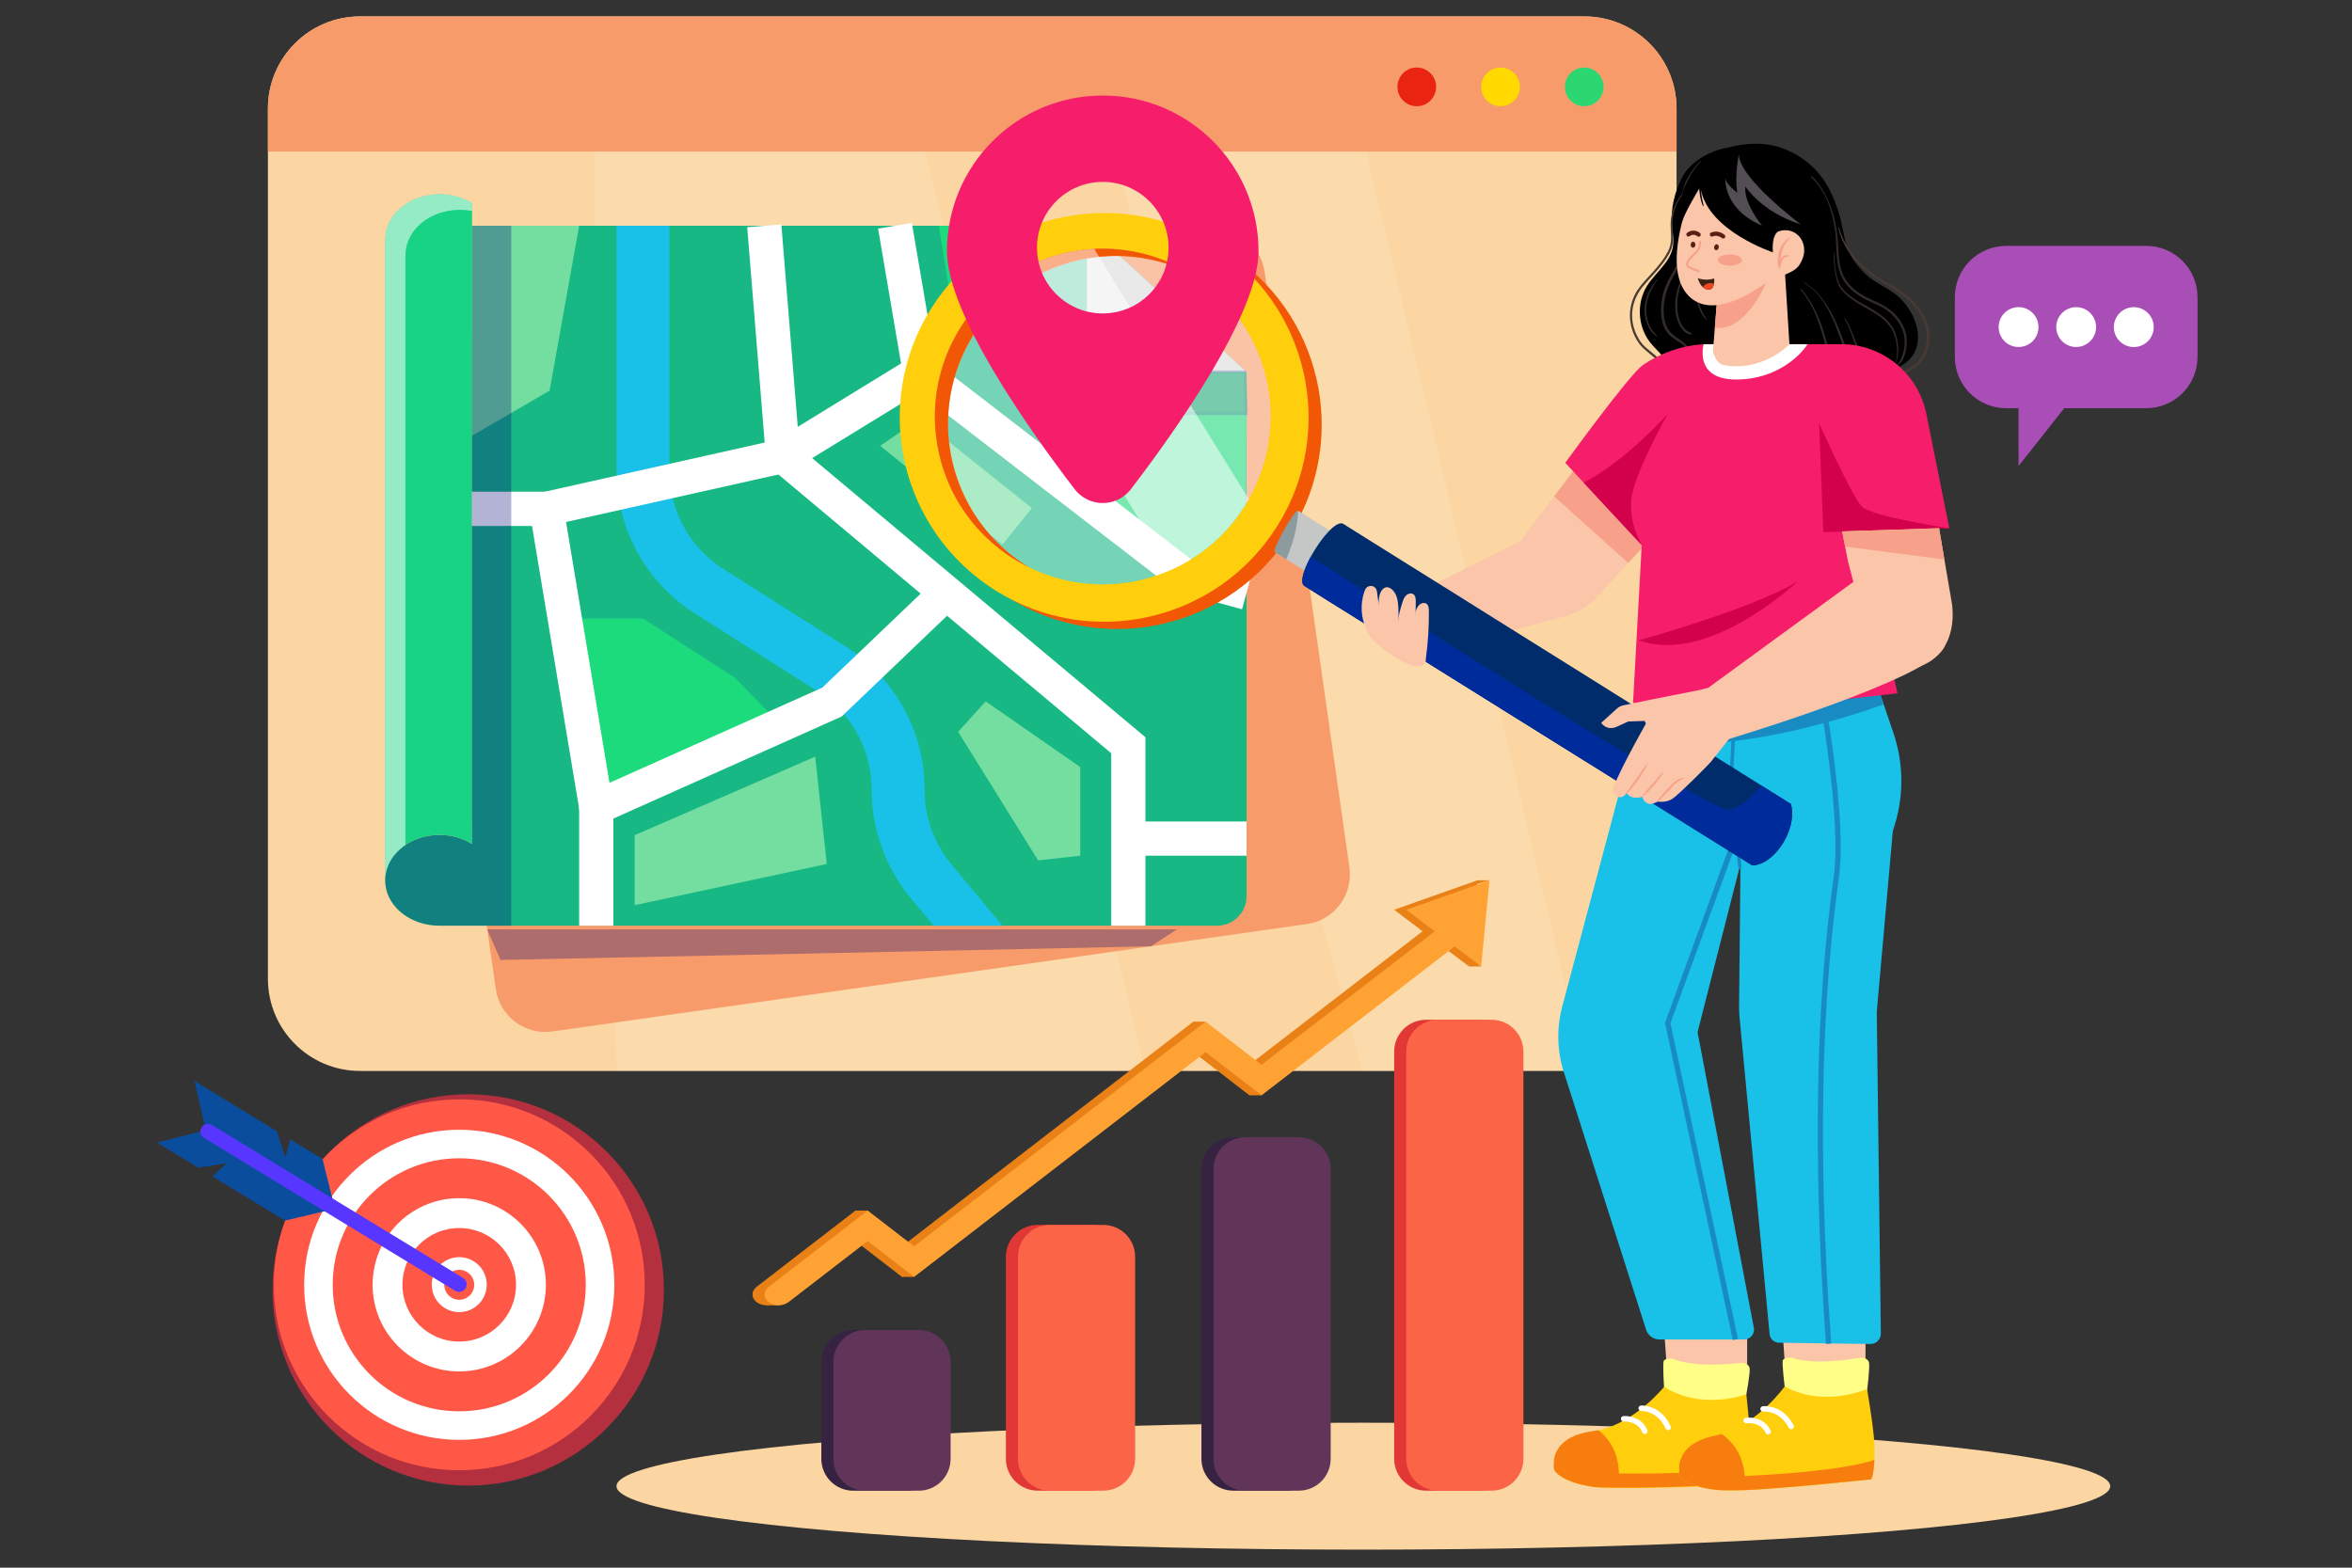 <?xml version="1.0" encoding="utf-8"?>
<!-- Generator: Adobe Illustrator 19.0.0, SVG Export Plug-In . SVG Version: 6.00 Build 0)  -->
<svg version="1.1" id="Capa_1" xmlns="http://www.w3.org/2000/svg" xmlns:xlink="http://www.w3.org/1999/xlink" x="0px" y="0px"
	 viewBox="1828 -1220 4680 3120" style="enable-background:new 1828 -1220 4680 3120;" xml:space="preserve">
<rect x="1828" y="-1220" width="4680" height="3120" fill="#333333" stroke="none"/>
<style type="text/css">
	.st0{fill:#FFFFFF;fill-opacity:0;}
	.st1{fill:#FBD6A2;}
	.st2{fill:#F79B6A;}
	.st3{fill:#E92411;}
	.st4{fill:#FFD900;}
	.st5{fill:#2CD670;}
	.st6{opacity:0.1;}
	.st7{fill:#FFFFFF;}
	.st8{fill:#17B883;}
	.st9{fill:#1CDB7C;}
	.st10{fill:#19C0E7;}
	.st11{fill:#17D383;}
	.st12{opacity:0.55;}
	.st13{fill:#DBDBDB;}
	.st14{opacity:0.3;}
	.st15{fill:#282E6B;}
	.st16{fill:#000072;}
	.st17{fill:#73DE9F;}
	.st18{fill:#322B29;}
	.st19{fill:#473933;}
	.st20{fill:#FBC5A9;}
	.st21{fill:#F7A18A;}
	.st22{fill:#198BC3;}
	.st23{fill:#F61D6A;}
	.st24{fill:#D3004C;}
	.st25{fill:#FFFF87;}
	.st26{fill:#FFCF0D;}
	.st27{fill:#F87D0F;}
	.st28{fill:#F25705;}
	.st29{fill:#C5C7C6;}
	.st30{fill:#8C9B9E;}
	.st31{fill:#002C6B;}
	.st32{opacity:0.4;}
	.st33{fill:#002C9B;}
	.st34{opacity:0.53;}
	.st35{fill:#5B1E13;}
	.st36{fill:#524E53;}
	.st37{fill:#3E2312;}
	.st38{fill:#EF4623;}
	.st39{fill:#E98116;}
	.st40{fill:#FFA234;}
	.st41{fill:#352341;}
	.st42{fill:#E13836;}
	.st43{fill:#61355A;}
	.st44{fill:#FB6447;}
	.st45{fill:#B4303F;}
	.st46{fill:#FF5847;}
	.st47{fill:#0A4D9D;}
	.st48{fill:#5737FF;}
	.st49{fill:#A94EB7;}
</style>
<title>10</title>
<g id="_10">
	<rect id="_10-2" x="1099" y="-1709.2" class="st0" width="6142.9" height="4095.2"/>
	<ellipse class="st1" cx="4540.8" cy="1737.8" rx="1486.1" ry="126.3"/>
	<path class="st1" d="M5164-1004V728c0,100.2-80.5,181.9-180.7,183.4H2544.5c-101.3,0-183.4-82.1-183.4-183.4v-1732
		c0-101.2,82.1-183.3,183.3-183.3c0,0,0,0,0,0h2436.1C5081.9-1187.3,5164-1105.2,5164-1004z"/>
	<path class="st2" d="M5164-1004v85.7H2361.1v-85.7c0-101.2,82.1-183.3,183.4-183.3c0,0,0,0,0,0h2436.1
		C5081.9-1187.3,5164-1105.2,5164-1004z"/>
	<circle class="st3" cx="4647.1" cy="-1047.1" r="38.5"/>
	<circle class="st4" cx="4813.7" cy="-1047.1" r="38.5"/>
	<circle class="st5" cx="4980.3" cy="-1047.1" r="38.5"/>
	<g class="st6">
		<path class="st7" d="M4107,911.4H3055.7c-22.1-573.8-42.5-1277.1-44.5-1829.7H3670C3803.2-361.4,3965.7,319.6,4107,911.4z"/>
		<path class="st7" d="M4983.3,911.4h-445l-494-1829.7h502.1C4681.7-352.4,4844.2,328.1,4983.3,911.4z"/>
	</g>
	<path class="st2" d="M4428.5,619L2927.1,832.8c-54.5,7.8-104.9-30.1-112.6-84.6c0,0,0,0,0,0l-168.7-1185
		c-7.8-54.5,30.1-104.9,84.6-112.7l1501.4-213.7c54.5-7.8,104.9,30.1,112.6,84.6c0,0,0,0,0,0l168.7,1185
		C4520.8,560.9,4482.9,611.3,4428.5,619z"/>
	<path class="st8" d="M4308.4-479.7V563.5c0,32.5-26.3,58.8-58.8,58.8c0,0,0,0-0.1,0H2702.5c-3.3,0-6.7-0.1-10-0.4
		c-55-4.1-98.1-42.8-98.1-89.8s43.1-85.8,98.1-89.9c3.3-0.3,6.6-0.4,10-0.4c22.8-0.2,45.2,6,64.7,18V-770.7h1223.4L4308.4-479.7z"/>
	<polygon class="st9" points="2944.8,10.9 3107.3,10.9 3290,128.6 3382.8,223 3006.7,380.8 	"/>
	<polygon class="st9" points="3899.8,-315.7 4040.6,-479.7 4308.4,-479.7 4304,-24.2 	"/>
	<path class="st10" d="M3822.8,622.3h-137l-45.1-54.2c-50.5-60.7-78.2-137.2-78.3-216.2c0.2-79.7-40.6-153.8-108-196.3l-242.8-154
		c-97.9-61.7-157.2-169.5-156.9-285.2v-487.1H3160v487.1c-0.2,79.7,40.6,153.9,108,196.3l242.8,154
		c97.9,61.7,157.2,169.5,156.9,285.2c0,54.4,19.1,107,53.8,148.8L3822.8,622.3z"/>
	<path class="st11" d="M2767.3-815.4V459.6c-19.5-11.9-41.9-18.1-64.7-18c-3.3,0-6.7,0.1-10,0.4c-55,4.1-98.1,42.8-98.1,89.9V-743.1
		c0-49.9,48.4-90.3,108.1-90.3C2725.4-833.6,2747.8-827.4,2767.3-815.4z"/>
	<g class="st12">
		<path class="st7" d="M2767.3-815.4v15.4c-8.1-1.6-16.3-2.4-24.5-2.4c-59.7,0-108.1,40.4-108.1,90.3V461.7
			c-24.5,16.6-40.2,41.9-40.2,70.3V-743.1c0-49.9,48.4-90.3,108.1-90.3C2725.4-833.6,2747.8-827.4,2767.3-815.4z"/>
	</g>
	<path class="st13" d="M4308.4-479.7h-243.5c-41,0-74.3-33.2-74.3-74.2c0,0,0,0,0,0v-216.7L4308.4-479.7z"/>
	<g class="st14">
		<path class="st15" d="M4307.6-397.2h-201.5c-41,0-74.3-33.3-74.3-74.3v-16c10.3,5.1,21.6,7.7,33.1,7.7h240.2L4307.6-397.2z"/>
		<path class="st16" d="M4310.8-394h-204.7c-42.8,0-77.4-34.7-77.4-77.4l0,0v-21l4.5,2.2c9.8,4.9,20.7,7.4,31.7,7.4H4308L4310.8-394
			z M4034.9-482.6v11.2c0.1,39.3,31.9,71.1,71.2,71.2h198.3l-2.3-76.3h-237.2C4054.6-476.6,4044.4-478.6,4034.9-482.6z"/>
	</g>
	<polygon class="st7" points="4107.2,622.3 4039.1,622.3 4039.1,279.1 3353.1,-295.6 3314.8,-767.9 3382.7,-773.4 3418.7,-329.5 
		4107.2,247.3 	"/>
	<polygon class="st7" points="3048.5,622.3 2980.4,622.3 2980.4,365 3464.1,148.6 3687.4,-64.8 3734.5,-15.6 3502.7,206 
		3048.5,409.1 	"/>
	<polygon class="st9" points="3695.8,-770.7 3730.3,-560.2 3881.2,-571 3865.7,-770.7 	"/>
	<polygon class="st7" points="2980.9,392.6 2886.6,-173.2 2767.2,-173.2 2767.2,-241.4 2944.3,-241.4 3048,381.4 	"/>
	<polygon class="st17" points="2980.4,-770.7 2921.6,-442.6 2767.2,-352.8 2767.2,-770.7 	"/>
	<polygon class="st7" points="2922.8,-174.1 2908,-240.5 3373,-344.5 3620.9,-496.7 3575.2,-765 3642.4,-776.4 3695.8,-462.7 
		3398.9,-280.6 	"/>
	<polygon class="st7" points="4299.4,-7.4 4169.1,-43.1 3637.5,-452.7 3679.1,-506.7 4200,-105.3 4317.4,-73.1 	"/>
	<rect x="4073.1" y="414.9" class="st7" width="235.3" height="68.1"/>
	<polygon class="st17" points="3789.4,175.9 3977.5,306.6 3977.5,483 3893.6,492.3 3734.5,236.4 	"/>
	<polygon class="st17" points="3579.4,-332.7 3658.3,-386.8 3881.2,-208.8 3822.8,-136.1 	"/>
	<polygon class="st17" points="3090.8,442.2 3090.8,581.5 3473.1,499.5 3450.1,285.9 	"/>
	<g class="st14">
		<path class="st16" d="M2845.3-770.7v1393h-142.8c-3.3,0-6.7-0.1-10-0.4c-55-4.1-98.1-42.8-98.1-89.8s43.1-85.8,98.1-89.9
			c3.3-0.3,6.6-0.4,10-0.4c22.8-0.2,45.2,6,64.7,18V-770.7H2845.3z"/>
	</g>
	<g class="st14">
		<path class="st16" d="M2823.9,690.5c15.1,0,1294.2-27.2,1294.2-27.2l51.7-33.6H2797.5L2823.9,690.5z"/>
	</g>
	<path d="M5278.3-926.1c-27.6-3.2-84.2,21.3-103.2,58.9c-14.9,29.4-23.1,62.2-20.2,95c1.3,15.2,4.4,30.7,1.3,45.7
		c-6.3,30.4-35.3,49.9-51.5,76.4c-20.9,34.1-17.8,81.4,7.5,112.5c13.9,17.2,34.8,31.9,36.4,53.9c1.8,24.7-22.1,49-11.9,71.6
		c7.9,17.5,31.4,21,50.3,17.8c55.4-9.2,102.1-57.2,109.7-112.9c2.7-19.8,0.9-40-2.5-59.7c-14.3-81.7-56.7-159.1-53.7-242.1
		c0.8-23.1,5.7-47,19.9-65.3L5278.3-926.1z"/>
	<path class="st18" d="M5212.4-899.9c-5.1,4.3-9.6,9.2-13.6,14.5c-2,2.6-3.9,5.3-5.7,7.9c-1.8,2.7-3.4,5.9-5.3,8.7
		c-3.5,5.6-6.3,11.5-8.4,17.8c-2.2,6.3-4,12.9-5.2,19.5c-2.4,13.1-2.6,26.5-0.7,39.7c2.3,15.9,8.2,31.2,8.3,47.4
		c0.1,27.7-17.4,51.2-30.2,74.4c-7.1,12.9-13,26.4-15.9,40.9c-3.2,15.1-3.5,30.7-0.8,45.9c1.2,7,3.6,13.7,7.1,19.9
		c3.7,6.1,8.6,11.4,14.5,15.6c10.9,8.1,24.6,14.4,31.4,26.9c1.6,2.9,2.6,6.1,3.1,9.4c0.1,0.7,1.1,0.5,1.2-0.2
		c1.1-13.7-10.1-24.3-20.3-31.5c-5.8-4.1-11.9-7.9-17.1-12.7c-5.1-4.7-9.1-10.6-11.5-17.1c-5.3-13.7-5.7-29.3-4.1-43.8
		c1.8-14.9,6.2-29.4,13-42.8c11.9-23.8,29.6-46.1,33.6-73c2.3-15.4-1.3-30.2-4.9-45c-3.3-13.8-5.3-27.5-4.2-41.7
		c1.1-13.3,4.2-26.3,9.3-38.6c2.4-6.3,5.3-12.3,8.7-18c3.5-5.7,7.6-11.2,12-16.2c2.1-2.4,4.3-4.8,6.6-7.1c0.2-0.2,0.2-0.5-0.1-0.7
		C5212.9-900,5212.6-900,5212.4-899.9L5212.4-899.9z"/>
	<path class="st18" d="M5125.8-664.3c-5.9,6.3-11,13.4-15.1,21c-4.1,7.7-7.1,15.9-8.8,24.4c-3.4,16.1-1.5,33,5.4,47.9
		c1.9,4,4.3,7.9,7,11.3c2.7,3.5,6,6.6,9.6,9.2c0.8,0.5,1.5-0.6,1-1.3c-2.6-2.8-5.1-5.7-7.4-8.8c-2.3-3.1-4.3-6.4-6.1-9.8
		c-3.5-6.8-5.8-14.1-7-21.7c-2.5-16.2,0.9-32.5,7.6-47.3c2-4.3,4.2-8.4,6.6-12.4c2.4-4.1,5.1-8,8-11.8
		C5127.1-664.1,5126.2-664.8,5125.8-664.3L5125.8-664.3z"/>
	<path class="st18" d="M5190.2-705.1c-2.3,5.5-4.8,10.9-7.4,16.3c-2.5,5.4-4.9,10.9-7.1,16.5c-4.5,10.9-8.2,22.1-11.1,33.5
		c-2.6,10.8-3.7,21.9-3.2,33c0.4,11,3.2,21.9,8,31.8c2.2,4.5,5,8.6,8.4,12.1c1.7,1.8,3.6,3.3,5.7,4.7c2,1.4,4.4,2.4,6.8,2.8
		c0.6,0,1.3,0,1.9-0.2c0.5,0,1.1,0,1.6-0.1c0.5,0,0.9-0.4,0.9-0.9c0-0.4-0.3-0.8-0.7-0.9l-1.6-0.7l0.6,0.3c-0.9-0.7-1.8-1.3-2.9-1.8
		c-1-0.5-2-1-3-1.5c-1.9-1.1-3.7-2.4-5.3-3.9c-3.3-3.1-6-6.8-8.1-10.9c-4.7-9.1-7.5-19.2-8.2-29.4c-0.7-10.6,0-21.2,2.2-31.5
		c2.4-11.1,5.7-22,9.8-32.6c2-5.4,4.1-10.7,6.2-16c2-5.4,3.8-10.9,5.8-16.3l1.5-4C5191.6-705.5,5190.5-705.7,5190.2-705.1
		L5190.2-705.1z"/>
	<path class="st18" d="M5208.2-653.6c-3.1,9.3-4.3,19.1-3.4,28.9c0.9,9.9,3.7,19.5,8.4,28.2c1.4,2.4,2.9,4.7,4.6,6.9
		c1.7,2.2,3.6,4.2,5.7,6c0.4,0.4,1.1-0.1,0.8-0.6c-1.3-2-2.5-3.9-3.8-6c-1.3-2-2.5-4-3.6-6.2c-2.3-4.2-4.2-8.5-5.8-13
		c-3.1-9-4.5-18.5-4.1-28c0.2-5.4,1-10.7,2.4-15.9c0.1-0.4-0.1-0.7-0.5-0.8S5208.3-653.9,5208.2-653.6L5208.2-653.6L5208.2-653.6z"
		/>
	<path class="st19" d="M5179.7-840.3c-10.9,12.6-19,27.2-24,43c-2.5,8.4-3.7,17.2-3.4,26c0.1,8.8,1,17.6,0.8,26.4
		c-0.1,8.8-2.2,17.4-6.1,25.2c-3.8,7.3-8.3,14.3-13.3,20.9c-10,13.3-21.7,25.3-32.8,37.7c-5.6,6-10.6,12.4-15.1,19.2
		c-4.1,6.4-7.4,13.3-9.8,20.5c-4.8,14.2-6,29.3-3.5,44.1c2.5,15.1,8.6,29.5,17.7,41.8c8.4,11.1,20.5,19,30.8,28.3
		c4.9,4.4,9.6,9,12.8,14.8c3.9,7,6.1,14.9,6.3,23c0.6,16.9-5.8,33.4-13.4,48.2c-2,3.8-4,7.5-6.1,11.3c-0.6,1.2-0.1,2.6,1.1,3.2
		c1,0.5,2.3,0.2,3-0.8c15.9-25.9,30.9-64.1,10.1-91.7c-8.4-11.1-20.5-19.1-30.8-28.2c-5-4.2-9.3-9.1-13-14.5
		c-4.3-6.7-7.9-13.9-10.5-21.4c-5-14.2-6.2-29.4-3.6-44.1c2.9-15.4,9.7-29.9,19.7-42c10.3-12.7,22-24.1,32.4-36.8
		c5.4-6.4,10.3-13,14.9-20c4.5-7,8.8-14.4,11-22.5c4.6-17,0-34.7,1-51.9c1-17.3,7.8-34.1,17.1-48.4c2.4-3.6,4.9-7.1,7.7-10.5
		C5180.9-840,5180.2-840.8,5179.7-840.3L5179.7-840.3z"/>
	<path d="M5233.1-906.3c22.3-21.6,55.6-26.8,86.6-27.6c46-1.1,90,19.4,121.5,52.5c22.6,23.8,36,54.5,45.7,85.3
		c6.4,20.3,9,42.9,15.1,63.8c6.6,22.6,20.5,40.3,36.9,56.7c17.8,17.7,42.4,26.7,62.1,42.3c34.7,27.4,61.5,87.7,28.4,126.7
		c-12.1,14.2-33,19.2-42.5,35.9c-12.2,21.4,2.1,51.5-12,71.7c-6.1,8.8-16.6,13.6-27,15.8c-35.6,7.2-69.5-16.5-92.6-44.5
		c-45.1-54.6-93.7-84.9-107.9-155.5c-18.4-66.7-4.7-203.8,14.6-270.2L5233.1-906.3z"/>
	<path class="st19" d="M5486.1-766.2c7.1,34.8,29.2,64.3,56.2,86.6c6.8,5.7,14,10.9,21.4,15.8c8.8,5.7,18,10.9,27.1,16.2
		c16.5,9.7,32.1,20.6,44.9,35.1c11.7,13.1,20.8,29,24.5,46.3c3.5,16,1.9,32.7-4.6,47.8c-3.2,7.6-7.9,14.4-13.8,20.2
		c-5.5,5.3-12.1,9.4-18.7,13.3c-12.6,7.6-27.3,15.3-33.8,29.3c-4.2,9.1-3.7,18.9-4.2,28.6c0,4.9-0.9,9.7-2.5,14.3
		c-1.5,3.7-3.8,7-6.8,9.7c-5.9,5.5-13.5,8.8-21.5,9.4c-9.4,0.7-18.4-2.2-26.5-6.7c-4-2.2-7.7-4.8-11.1-7.8c-2.1-1.8-5.2,1.1-3.1,3.1
		c13.1,13.1,32.8,21.1,51.2,15c8.3-2.7,15.5-8.1,20.4-15.3c5.4-8.4,5.7-18.4,5.9-28.1c0.2-9,1.2-17.6,6.6-25.1
		c4.4-6.1,10.7-10.6,16.9-14.6c6.7-4.2,13.6-8,20.2-12.4c7-4.6,13.2-10.4,18.3-17.1c10-13.5,14.5-30.8,14.3-47.4
		c-0.3-17.9-6.2-35.1-15.9-50c-10-15.5-23.5-28.5-38.5-39c-17.1-12.1-36.3-20.9-53.5-32.8c-29.6-20.5-54.4-48.2-67.6-82
		c-1.6-4.1-3-8.4-4.2-12.6c-0.2-0.4-0.6-0.6-1-0.4c-0.3,0.1-0.5,0.5-0.5,0.8L5486.1-766.2z"/>
	<path class="st18" d="M5410.9-643.1c14.1,16.5,24.8,35.8,32.4,56c7.8,20.5,13.7,41.6,19.1,62.8c2.7,10.7,5.3,21.4,8,32
		c2.6,10.4,5.3,20.8,8.6,30.9c6.7,20.1,17.1,40.4,36.3,51.1c9.9,5.5,21.7,8.2,32.9,5.5c4.9-1.2,9.5-3.4,13.5-6.6
		c1.9-1.6,3.6-3.3,5.1-5.3c0.7-0.9,1.3-2,1.7-3c0.5-1.1,1.1-2.2,1.6-3.3c0.9-2.1,1.5-4.4,1.9-6.7c0.1-0.2-0.1-0.5-0.3-0.6
		c-0.2-0.1-0.5,0.1-0.6,0.3l0,0c-0.8,2.3-1.9,4.4-3.2,6.4c-1.4,1.9-3,3.6-4.8,5.1c-3.4,3.2-7.3,5.7-11.6,7.4
		c-9.8,3.8-20.9,2.5-30.3-2c-19-9-30.1-28.3-37-47.3c-3.6-9.8-6.3-19.8-8.9-29.9c-2.7-10.5-5.3-21.1-8-31.6
		c-5.3-20.8-10.8-41.8-19-61.7c-8-19.6-17.8-38.5-31-55.1c-1.6-2-3.3-4.1-5-6c-0.8-1-2.2,0.4-1.4,1.4V-643.1z"/>
	<path class="st18" d="M5416.4-658c3.9,2.6,8,5.3,11.7,8.2c3.7,2.9,7.2,6,10.6,9.3c6.7,6.7,12.7,14.1,17.9,22.1
		c10.9,16.4,19,34.4,26.1,52.7c8,20.6,14.9,41.7,23.3,62.1c4,10,8.5,19.7,13.6,29.2c4.6,8.3,10.3,16.3,17.9,22.2
		c6.6,5.3,14.9,7.9,23.3,7.4c7.6-0.6,15.8-3.7,19.6-10.6c0.4-0.8,0.8-1.5,1.1-2.3c0.3-0.9,0.5-1.8,0.8-2.6c0.4-1.1-1.3-1.5-1.7-0.5
		c-0.4,0.7-0.8,1.4-1.3,2c-0.6,0.7-1.2,1.3-1.9,2c-1.2,1.2-2.5,2.2-3.9,3.1c-3,1.8-6.2,3.1-9.6,3.7c-0.7,0.2-1.5,0.3-2.2,0.3
		c-1,0.1-1.9,0.1-2.9,0.1c-1,0-1.8,0-2.6-0.1l-1.3-0.1c0.5,0.1-0.4,0-0.4,0l-0.8-0.1c-1.8-0.3-3.6-0.9-5.3-1.5
		c-0.8-0.3,0.4,0.2-0.4-0.1l-0.6-0.3l-1.4-0.7c-1.1-0.6-2.1-1.1-3.1-1.8c-7.5-4.8-13.1-12.3-17.6-19.9c-5.2-9.1-9.8-18.5-13.8-28.1
		c-8.5-20-15.4-40.7-23.5-60.8c-7.3-18.2-15.7-36-26.7-52.2c-10.4-15.3-22.9-29.4-38.2-39.9c-1.9-1.3-3.9-2.5-5.9-3.6
		c-0.4-0.1-0.8,0.1-1,0.5c-0.1,0.3,0,0.6,0.2,0.9L5416.4-658z"/>
	<path class="st18" d="M5431.9-867.5c10.6,10.3,19.5,22.3,26.4,35.4c7.2,13.4,11.9,28,15.6,42.8c4.1,16.2,6.6,32.9,7.3,49.6
		c0.6,15.3,1,30.8,3.6,45.9c2.6,14.5,7.9,28.3,17.1,39.9c8.7,11,20.1,19.7,32.3,26.6c6.4,3.6,13,6.8,19.6,9.8
		c7.5,3.4,15.2,6.6,22.3,10.9c13.1,7.8,24.1,18.8,32,31.9c7,11.8,10.4,25.4,9.7,39.1c-0.4,12.3-3.8,24.3-9.8,35.1
		c-1.3,2.4-2.9,4.7-4.9,6.6c-0.7,0.6,0.3,1.7,1,1.1c2.2-1.7,4.2-3.5,6.1-5.6c1.9-2.2,3.5-4.7,4.8-7.3c2.7-5.8,4.6-12,5.5-18.4
		c1.1-6,1.7-12.2,1.7-18.3c-0.2-7-1.4-13.9-3.8-20.5c-5.1-14.4-13.9-27.1-25.5-37.1c-6-5.2-12.5-9.7-19.5-13.5
		c-7.4-3.9-15.2-7.2-22.8-10.7c-12.8-5.9-25.5-13.2-35.9-22.7c-11-9.8-19-22.5-23.1-36.6c-4.4-15-5.1-30.7-5.9-46.1
		c-0.7-16.6-2.8-33.1-6.2-49.4c-3.3-15.3-8.3-30.3-14.9-44.5c-6.3-13.5-13.5-26.3-23.3-37.6c-2.4-2.8-5-5.5-7.7-8.1
		C5432.5-870.1,5430.8-868.5,5431.9-867.5L5431.9-867.5z"/>
	<path class="st18" d="M5477.5-718.7c-0.3,2.6-0.6,5.3-0.8,7.9c-0.1,2.5-0.1,5,0.1,7.5c0.2,5.1,0.6,10.3,1.2,15.4
		c0.6,5.1,1.4,10.1,2.4,15.1c0.9,4.9,2.1,9.8,3.6,14.6c1.3,4.1,3.3,8,5.7,11.5c2.5,3.6,5.4,7,8.6,10c6.7,6.5,14.1,12.3,22,17.4
		c8.1,5.3,16.4,9.9,24.7,14.7c7.9,4.4,15.6,9.2,23,14.4c7.2,5.1,13.6,11.2,19.1,18.1c4.6,6.1,8.1,12.9,10.5,20.2
		c5.2,14.9,6.5,30.9,3.9,46.5c-0.2,1.7-0.6,3.3-1.1,4.9c-0.2,0.5,0.6,0.7,0.8,0.2c0.6-1.7,1.3-3.3,1.8-5c0.5-1.7,0.8-3.4,1.1-5.2
		c0.6-3.8,0.9-7.7,1-11.6c0.1-8.1-0.8-16.3-2.6-24.2c-1.6-7.4-4.3-14.6-8-21.2c-4.5-7.4-10.1-14.1-16.7-19.7
		c-6.8-5.9-14.2-11.1-21.9-15.8c-8.1-5-16.6-9.4-24.9-14.1c-8.4-4.6-16.3-9.9-23.8-15.9c-6.7-5.6-13.1-11.8-17.6-19.3
		c-1.2-1.9-2.2-3.9-3.1-6c-0.8-2.2-1.4-4.4-2-6.7c-1.3-5-2.5-10.1-3.4-15.2c-0.9-5.1-1.6-10.3-2-15.4c-0.2-2.6-0.4-5.1-0.5-7.7
		c-0.1-2.6,0-5.3-0.3-7.9c-0.3-2.6-0.4-5-0.4-7.5c0-0.1-0.1-0.1-0.1-0.1C5477.6-718.7,5477.5-718.7,5477.5-718.7L5477.5-718.7z"/>
	<path class="st18" d="M5498.1-585.6c1.4,2.3,2.8,4.8,4.1,7.2c1.3,2.5,2.3,5,3.5,7.5c2.3,5,4.4,10.2,6.2,15.4
		c3.6,10.3,7.1,20.7,11.5,30.7c3.8,9,8.8,17.5,14.8,25.2c5.9,7.6,13.5,13.7,22.2,17.9c2.1,1,4.3,1.8,6.6,2.3
		c2.2,0.6,4.5,0.9,6.9,0.9c4.4,0,8.6-1.7,11.8-4.7c0.7-0.7,1.4-1.5,1.9-2.4c0.5-0.8-0.7-1.7-1.3-1c-2.9,2.6-6.6,3.9-10.5,3.7
		c-1.1,0-2.1-0.1-3.2-0.2c-0.5,0-1-0.1-1.5-0.1c0,0-0.4,0-0.1,0h-0.3l-0.9-0.2c-2.1-0.4-4.1-1-6.1-1.8l-0.4-0.2l0,0l-0.8-0.3
		l-1.6-0.8c-1.1-0.5-2.1-1.1-3.1-1.7c-2-1.1-3.9-2.4-5.7-3.8c-3.6-2.8-6.8-5.9-9.8-9.3c-6-7.2-11-15.1-15-23.5
		c-4.6-9.4-8.1-19.3-12-29c-2-5-4.1-10-6.2-15c-1.1-2.5-2.2-5-3.5-7.3c-1.3-2.3-2.6-4.6-4-6.9c-0.7-1.2-1.4-2.3-2.2-3.5
		C5498.9-587,5497.7-586.2,5498.1-585.6L5498.1-585.6z"/>
	<path class="st20" d="M4566.6,0.8l94.5,81l279-74.8c25.9-6.9,49.2-21.1,67.4-40.8l60.4-65.7l31.7-34.5l-133.7-158.3l-45.4,60.2
		l-66.9,88.8L4566.6,0.8z"/>
	<polygon class="st21" points="4920.4,-232.1 5067.8,-99.6 5099.5,-134.1 4965.8,-292.3 	"/>
	<polygon class="st20" points="5304.5,1411.7 5304.5,1505.1 5144.5,1500.8 5138.6,1416.2 	"/>
	<polygon class="st20" points="5540,1411.7 5540,1505.1 5379.9,1500.8 5374,1416.2 	"/>
	<path class="st10" d="M4941.7,919.9l161.7,506.5c3.7,11.5,14.4,19.4,26.5,19.4h168.6c10.8,0,19.6-8.8,19.6-19.6
		c0-1.2-0.1-2.5-0.3-3.7l-112-588.3l85.4-334.9l-2.8,283.2c-0.1,7.3,0.2,14.6,0.9,21.8l59.8,630.6c0.9,9.8,9.1,17.3,18.9,17.4
		l181.6,2.5c11.4,0.2,20.8-9,20.9-20.4c0-0.2,0-0.4,0-0.5l-8.1-640.5l31.9-359l4.2-13.8c18.1-59.5,17-123.1-3-182l-19.4-57
		l-13.7-40.4H5318l-3.6,41.5h-217.9l-19,71.3l-141,529.4C4924.6,828.4,4926.4,875.9,4941.7,919.9z"/>
	<path class="st22" d="M5077.5,254.1c190.7,32.2,429.6-47.3,498.6-72.4l-13.7-40.4H5318l-3.6,41.5h-217.9L5077.5,254.1z"/>
	<path class="st22" d="M5289.9,509.6h0.4c1.9-0.2,3.3-1.9,3.1-3.8c0,0,0,0,0,0l-16.8-148.5c-0.9-8.1-1.2-16.4-0.7-24.5l5.4-100.2
		c0.1-1.9-1.4-3.5-3.3-3.6c-1.9-0.1-3.5,1.4-3.6,3.3l-5.4,100.2c-0.4,8.6-0.2,17.2,0.8,25.7l16.8,148.5
		C5286.7,508.3,5288.1,509.6,5289.9,509.6z"/>
	<path class="st22" d="M5461.3,1454.7c-16.4-222.3-20.5-431-12.1-620.4c6.4-143.4,18.2-241.7,27.8-311.4
		c14.4-104.8-24.7-329.5-25.1-331.7l10.3-1.8c1.6,9.3,39.8,228.5,25.1,335c-9.5,69.4-21.3,167.5-27.7,310.4
		c-8.4,189-4.3,397.3,12.1,619.1L5461.3,1454.7z"/>
	<polygon class="st22" points="5275.9,1446.9 5141,815.6 5276.1,445.7 5286,449.3 5151.9,816.3 5286.2,1444.7 	"/>
	<path class="st23" d="M5094.7-135.1L5094.7-135.1l-17.2,312.6c33.2,43.3,526.1-17.7,526.1-17.7L5530-163.6l176.7-5.2L5660.5-399
		c-17.3-79.4-87.6-136-168.8-136h-266c-4,0-8,0.1-12.1,0.4c-39.2,2.6-82.4,17.4-116.8,41.3c-26.8,18.5-154.2,194.4-154.2,194.4
		l36.5,39.4L5094.7-135.1z"/>
	<path class="st7" d="M5287.3-464.7c75.7-1.7,122.3-46.6,137.4-70.3h-199c-2.7-0.1-5.3,0-8,0.1
		C5212.7-510.4,5212.7-463,5287.3-464.7z"/>
	<path class="st24" d="M5094.7-135.1c-0.7-1.2-27.6-46.3-20-96.2c7.6-50.3,70.2-162.5,71.2-164.2c-1.3,1.4-85.9,95.3-166.8,136
		L5094.7-135.1z"/>
	<path class="st24" d="M5706.7-168.7c0,0-153.4-22.7-173.8-43.1c-20.4-20.4-85.3-166.1-85.3-166.1l8.5,217L5706.7-168.7z"/>
	<path class="st24" d="M5404-61.9c0,0-176.6,166.7-315,116.2C5089,54.2,5306.1-5,5404-61.9z"/>
	<path class="st20" d="M5493.6-162.4l5.8,30.2l5.6,29.1l0,0l53.6,204c92.5,35,164.9-19.1,153.7-117.4l-15.4-90.1l-10.6-62.2
		L5493.6-162.4z"/>
	<polygon class="st21" points="5493.6,-162.4 5499.4,-132.2 5697,-106.5 5686.4,-168.7 	"/>
	<path class="st25" d="M5296.9,1588.1l5.8-32.2c0,0,8.3-44.5,6.6-53.3c-1.8-8.8-13.7-10.3-13.7-10.3s-47.3,5.5-85.5,2.8
		c-38.2-2.7-53.4-11-53.4-11s-14.9-1.1-17.9,3.7c-3,4.8,0.4,52.8,0.4,52.8l30.3,86.6L5296.9,1588.1z"/>
	<path class="st26" d="M4919.8,1693.8v1c0,0.2,0,0.4,0,0.5v0.7v0.7c0,0.1,0,0.2,0,0.3v2.9c0,0.1,0,0.2,0,0.2v0.4v0.7
		c0.2,2.4,1,4.6,2.3,6.6l0,0l0,0c1,1.5,16.2,22.5,75,31.1c0.9,0.1,1.9,0.3,2.9,0.4h0.3h0.4l1.3,0.1l1.1,0.1l1.6,0.2h0.1l0.9,0.1
		c1.8,0.2,3.7,0.3,5.7,0.5h0.7l1.5,0.1h0.1c2.9,0.2,6,0.4,9.2,0.5h0.3h0.8h0.9l2.6,0.1h0.9l2.5,0.1h1.9h1.8h0.2c0.6,0,1.1,0,1.7,0
		h0.3c82.1,2.4,232.7-4.9,259.5-6.3h0.1h1c0.2,0,0.4,0,0.6,0l2.4-0.1l0.2-0.2c0.2-0.1,0.3-0.3,0.4-0.4c2.2-2.8,4.8-12.5,6.8-26.3
		c0.5-3.6,1-7.5,1.4-11.5c1.5-14.7,2-29.5,1.6-44.3c-1.1-36.5-7.9-96.9-7.9-96.9c-101.6,31.8-163.5-15.3-163.5-15.3
		s-55.1,69.6-130.5,87c-1,0.3-2.1,0.5-3.2,0.7s-2.1,0.4-3.2,0.6c-2.1,0.4-4.3,0.8-6.4,1.1c-1.1,0.2-2.2,0.3-3.3,0.5
		c-1.1,0.2-1.9,0.3-2.9,0.5h-0.2l-2.9,0.6c-2.2,0.4-4.3,0.9-6.4,1.4c-0.7,0.2-1.4,0.3-2.1,0.5c-2.7,0.7-5.3,1.4-7.7,2.2l-1.8,0.6
		c-0.4,0.1-0.8,0.2-1.1,0.4l-2.2,0.8l-2,0.7c-0.6,0.2-1.2,0.5-1.7,0.7c-2.9,1.2-5.7,2.5-8.5,4l-1.5,0.8c-1.1,0.6-2.1,1.2-3.1,1.9
		c-0.4,0.3-0.9,0.5-1.3,0.8c-0.9,0.6-1.7,1.1-2.5,1.7c-0.4,0.3-0.8,0.6-1.2,0.9l-1.3,1l-1,0.8c-0.4,0.3-0.7,0.6-1.1,0.9
		c-2.3,2-4.5,4.1-6.6,6.4c-0.3,0.3-0.6,0.6-0.8,0.9c-0.5,0.6-1,1.3-1.5,1.9l0,0c-0.5,0.6-0.9,1.2-1.3,1.8c-2.4,3.3-4.3,6.9-5.9,10.7
		c-0.2,0.5-0.4,1-0.6,1.5c-0.2,0.5-0.2,0.6-0.3,0.9c-0.6,1.7-1.2,3.5-1.6,5.3l-0.1,0.4l-0.1,0.4v0.2v0.2l-0.1,0.4l-0.1,0.4l-0.1,0.4
		l-0.1,0.4l-0.1,0.4l-0.1,0.4l-0.1,0.4l0,0l-0.1,0.8v0.4c0,0.3-0.1,0.5-0.1,0.8l0,0v0.4v0.3c0,0,0,0.1,0,0.1l0,0v0.4v0.4v0.4v0.4
		l-0.1,0.9v0.2v0.4v0.7v0.3v0.7v0.3L4919.8,1693.8z"/>
	<path class="st7" d="M5147.2,1626.3c-2.2,0-4.1-1.3-5-3.2c-16.1-35.9-47-35-48.3-35c-3,0.1-5.6-2.2-5.7-5.2c-0.1-3,2.2-5.6,5.2-5.7
		l0,0c1.6-0.1,39.6-1.5,58.8,41.4c1.2,2.8,0,6-2.7,7.2c0,0,0,0,0,0C5148.8,1626.1,5148,1626.3,5147.2,1626.3z"/>
	<path class="st7" d="M5100.9,1634.1c-2.2,0-4.3-1.4-5.1-3.5c-9.2-23.3-35.7-21.5-36.8-21.4c-3,0.1-5.6-2.2-5.7-5.3
		c-0.1-2.8,1.9-5.3,4.7-5.6c12.3-1.1,38.2,3.5,47.9,28.3c1.1,2.8-0.3,6-3.1,7.1C5102.3,1634,5101.6,1634.1,5100.9,1634.1
		L5100.9,1634.1z"/>
	<path class="st27" d="M4919.8,1693.8v1.3v0.2v0.7v4.2v0.4v0.7c0.2,2.4,1,4.6,2.3,6.6l0,0l0,0c1,1.5,16.2,22.5,75,31.1
		c0.9,0.1,1.9,0.3,2.9,0.4h0.1h0.2h0.4l1.3,0.1l2.8,0.3l0.9,0.1c0.2,0,0.5,0,0.7,0.1l0,0h0.2h0.5l1.4,0.1l0.7,0.1h0.7h0.7l0.7,0.1
		h0.7h0.7h0.8h0.1h0.2h0.4h0.2l1.3,0.1h0.8h0.8h0.4h0.3h0.8h0.8h0.8h0.8h0.8h0.8h0.8h0.9l2.6,0.1h0.9l2.5,0.1h0.1h1.8h0.9h1.1h0.7
		h1.3h1.5h0.9h1.9h0.9h0.9h1h1h1h1h1c77.7,1,222.2-5.3,248.3-6.5h0.1h1c0.2,0,0.4,0,0.6,0l2.4-0.1l0.2-0.2c0.2-0.1,0.3-0.3,0.4-0.4
		c2.2-2.8,4.8-12.5,6.8-26.3c0.5-3.6,1-7.5,1.4-11.5c-62.4,17.5-196.9,17.5-259.4,16.9c-0.1-12.2-2-24.2-5.6-35.8
		c-6.4-20-18.7-37.6-35.3-50.5c-1.1,0.2-2.1,0.5-3.2,0.7l-3.2,0.6c-2.1,0.4-4.3,0.8-6.4,1.1c-1.1,0.2-2.2,0.3-3.3,0.5
		c-1.1,0.2-1.9,0.3-2.9,0.5h-0.2l-2.9,0.6c-2.2,0.4-4.3,0.9-6.4,1.4c-0.7,0.2-1.4,0.3-2.1,0.5c-2.7,0.7-5.3,1.4-7.7,2.2l-1.8,0.6
		c-0.4,0.1-0.8,0.2-1.1,0.4l-2.2,0.8l-2,0.7c-0.6,0.2-1.2,0.5-1.7,0.7c-2.9,1.2-5.7,2.5-8.5,4l-1.5,0.8c-1.1,0.6-2.1,1.2-3.1,1.9
		c-0.4,0.3-0.9,0.5-1.3,0.8c-0.9,0.6-1.7,1.1-2.5,1.7c-0.4,0.3-0.8,0.6-1.2,0.9l-1.3,1l-1,0.8c-0.4,0.3-0.7,0.6-1.1,0.9
		c-2.3,2-4.5,4.1-6.6,6.4c-0.3,0.3-0.6,0.6-0.8,0.9c-0.5,0.6-1,1.3-1.5,1.9l0,0c-0.5,0.6-0.9,1.2-1.3,1.8c-2.4,3.3-4.3,6.9-5.9,10.7
		c-0.2,0.5-0.4,1-0.6,1.5s-0.2,0.6-0.3,0.9c-0.6,1.7-1.2,3.5-1.6,5.3l-0.1,0.4l-0.1,0.4v0.2v0.2l-0.1,0.4l-0.1,0.4l-0.1,0.4
		l-0.1,0.4l-0.1,0.4l-0.1,0.4l-0.1,0.4l0,0l-0.1,0.8v0.4v0.4l-0.1,0.4l0,0v0.4v0.3v0.1l0,0v0.4v0.4v0.4v0.4l-0.1,0.9v0.2v0.4v0.7
		v0.3v0.7v0.3L4919.8,1693.8z"/>
	<path class="st25" d="M5539.5,1577.4l3.9-32.5c0,0,5.7-44.9,3.4-53.6c-2.3-8.7-14.3-9.5-14.3-9.5s-46.8,8.3-85.2,7.9
		s-53.9-7.8-53.9-7.8s-15-0.2-17.7,4.8c-2.7,4.9,3.5,52.7,3.5,52.7l35.3,84.6L5539.5,1577.4z"/>
	<path class="st26" d="M5169.3,1705.2v1.1c0,0.2,0,0.4,0,0.5v0.7v0.3v0.4c0,0.1,0,0.2,0,0.3v0.7c0,0.1,0,0.3,0,0.4v0.2v0.2v0.2v0.2
		v0.6c0,0.1,0,0.2,0,0.2c0,0.1,0,0.2,0,0.2v0.9v0.1v0.1c0.3,2.4,1.2,4.6,2.6,6.5l0,0l0,0c1.1,1.4,17.5,21.5,76.7,26.6l2.9,0.2h0.3
		h0.4h1.3h1.1c0.5,0,1,0.1,1.6,0.1h0.1c0.3,0,0.6,0,0.9,0c1.8,0,3.7,0.1,5.7,0.2h2.4c2.9,0,6,0,9.2,0h2h2.6h0.9h2.5h1.9h1.8h0.2h1.7
		h0.3c82.1-2.5,232-18.7,258.6-21.6c0,0,0.1,0,0.1,0l1-0.1h0.6l2.4-0.2l0.2-0.2c0.1-0.1,0.3-0.3,0.4-0.5c2.1-2.9,4-12.8,5.3-26.6
		c0.3-3.6,0.6-7.5,0.7-11.6c0.6-14.8,0.3-29.6-1-44.4c-3.3-36.4-13.6-96.3-13.6-96.3c-99.1,37.6-163.8-5.6-163.8-5.6
		s-51,72.7-125.1,94.6c-1,0.3-2.1,0.6-3.1,0.9s-2.1,0.6-3.1,0.8c-2.1,0.5-4.2,1-6.4,1.5c-1.1,0.2-2.2,0.4-3.3,0.7s-1.9,0.4-2.8,0.7
		c-0.1,0-0.1,0-0.2,0l-2.9,0.7c-2.2,0.6-4.2,1.2-6.3,1.8c-0.7,0.2-1.4,0.4-2.1,0.7c-2.6,0.9-5.2,1.8-7.6,2.6l-1.7,0.7l-1.1,0.5
		l-2.1,0.9c-0.6,0.3-1.3,0.6-1.9,0.9c-0.6,0.3-1.1,0.5-1.7,0.8c-2.8,1.4-5.6,2.9-8.3,4.5l-1.4,0.9c-1,0.7-2.1,1.4-3,2
		c-0.4,0.3-0.9,0.6-1.3,0.9c-0.8,0.6-1.6,1.2-2.4,1.8c-0.4,0.3-0.8,0.6-1.1,0.9l-1.2,1.1l-0.9,0.8l-1,0.9c-2.2,2.1-4.3,4.4-6.1,6.8
		c-0.3,0.3-0.5,0.7-0.8,1c-0.5,0.6-1,1.3-1.4,2c0,0,0,0,0,0.1c-0.4,0.6-0.8,1.3-1.2,1.9c-2.2,3.5-3.9,7.2-5.3,11.1
		c-0.2,0.5-0.3,1-0.5,1.5c-0.2,0.5-0.2,0.6-0.3,0.9c-0.5,1.8-1,3.6-1.3,5.4l-0.1,0.4l-0.1,0.4v0.2v0.2l-0.1,0.4v0.5l-0.1,0.4v0.4
		l-0.1,0.4v0.4v0.4l0,0l-0.1,0.8v0.4l-0.1,0.8l0,0v0.4v0.3c0,0,0,0.1,0,0.1l0,0v0.4v0.4v0.4v0.4v0.9v2.9L5169.3,1705.2z"/>
	<path class="st7" d="M5392,1624.3c-2,0-3.9-1.1-4.9-2.9c-18.2-34.9-49-32.2-50.3-32c-3,0.3-5.7-1.8-6-4.8c-0.3-3,1.8-5.7,4.8-6
		c1.6-0.2,39.5-3.9,61.2,37.8c1.4,2.7,0.4,6-2.3,7.4C5393.8,1624.1,5392.9,1624.3,5392,1624.3L5392,1624.3z"/>
	<path class="st7" d="M5346.3,1634.9c-2.1,0-4.1-1.2-5-3.2c-10.6-22.9-37.7-19.2-38-19.2c-3,0.4-5.8-1.6-6.2-4.6
		c-0.4-3,1.6-5.8,4.6-6.2c12.2-1.8,38.3,1.2,49.5,25.4c1.3,2.7,0.1,6-2.6,7.2C5347.9,1634.7,5347.1,1634.9,5346.3,1634.9z"/>
	<path class="st27" d="M5169.3,1705.2v1.3v0.9v0.3v0.4v0.2v1.5v0.2v0.2v0.2v2v0.1v0.1c0.3,2.4,1.2,4.6,2.6,6.5l0,0l0,0
		c1.1,1.4,17.5,21.5,76.7,26.6l2.9,0.2h0.1c0.1,0,0.2,0,0.2,0h0.4h1.3l2.8,0.1c0.3,0,0.6,0,0.9,0h0.7h0.7h1.4h13.9h0.8h1.7h2.6h0.9
		h2.5h0.1h1.8h0.9h1.1h0.7h1.3l1.5-0.1h0.9l1.9-0.1h0.9h0.9h1h1h0.1h0.9h1h1c77.6-3.6,221.4-18.5,247.5-21.2c0,0,0.1,0,0.1,0l1-0.1
		h0.6l2.4-0.2l0.2-0.2c0.1-0.1,0.3-0.3,0.4-0.5c2.1-2.9,4-12.8,5.3-26.6c0.3-3.6,0.6-7.5,0.7-11.6c-61.2,21.1-195.6,29.1-258,32.2
		c-0.8-12.1-3.4-24.1-7.7-35.4c-7.6-19.6-20.9-36.4-38.2-48.3c-1,0.3-2.1,0.6-3.1,0.9c-1,0.3-2.1,0.6-3.1,0.8
		c-2.1,0.5-4.2,1-6.4,1.5c-1.1,0.2-2.2,0.4-3.3,0.7c-1.1,0.3-1.9,0.4-2.8,0.7c-0.1,0-0.1,0-0.2,0l-2.9,0.7c-2.2,0.6-4.2,1.2-6.3,1.8
		c-0.7,0.2-1.4,0.4-2.1,0.7c-2.6,0.9-5.2,1.8-7.6,2.6l-1.7,0.7l-1.1,0.5l-2.1,0.9c-0.6,0.3-1.3,0.6-1.9,0.9
		c-0.6,0.3-1.1,0.5-1.7,0.8c-2.8,1.4-5.6,2.9-8.3,4.5l-1.4,0.9c-1,0.7-2.1,1.4-3,2c-0.4,0.3-0.9,0.6-1.3,0.9
		c-0.8,0.6-1.6,1.2-2.4,1.8c-0.4,0.3-0.8,0.6-1.1,0.9l-1.2,1.1l-0.9,0.8l-1,0.9c-2.2,2.1-4.3,4.4-6.1,6.8c-0.3,0.3-0.5,0.7-0.8,1
		c-0.5,0.6-1,1.3-1.4,2c0,0,0,0,0,0.1c-0.4,0.6-0.8,1.3-1.2,1.9c-2.2,3.5-3.9,7.2-5.3,11.1c-0.2,0.5-0.3,1-0.5,1.5s-0.2,0.6-0.3,0.9
		c-0.5,1.8-1,3.6-1.3,5.4l-0.1,0.4l-0.1,0.4v0.2v0.2l-0.1,0.4v0.5l-0.1,0.4v0.4l-0.1,0.4v0.4v0.4l0,0l-0.1,0.8v0.4v0.4v0.4l0,0v0.4
		v0.4l0,0v0.4v0.4v0.4v0.4v0.9v2.9L5169.3,1705.2z"/>
	<path class="st28" d="M3706.4-590.8c-119.2,190.4-61.5,441.4,128.9,560.6c190.4,119.2,441.4,61.5,560.6-128.9
		s61.5-441.4-128.9-560.6C4076.6-838.9,3825.6-781.2,3706.4-590.8z M4373.9-451.5c41.4,179.7-70.8,359-250.5,400.4
		s-359-70.8-400.4-250.5s70.8-359,250.5-400.4c86.3-19.9,177-4.6,252,42.3C4300.8-612.9,4354.2-538,4373.9-451.5z"/>
	<path class="st29" d="M4410.5-203.7c-11.6,29.3-28.3,56.3-45.9,82.5l107.6,67.4l50-79.9L4410.5-203.7z"/>
	<path class="st30" d="M4364.5-121.2l22.8,14.3c17.5-40.1,23-72.8,23.6-96.4l-0.5-0.3C4404.3-207.1,4358.3-124.7,4364.5-121.2z"/>
	<path class="st31" d="M4423.7-53.7l13.9,8.7l15.2,9.6l23.3,14.6l15.2,9.5l0.7,0.4l8.5,5.3l90.2,56.3l9.6,6l0,0l210.3,131.2l6.2,3.9
		l176.5,110.1l0,0l7.9,4.9l69.4,43.3l6.6,4.1l50.8,31.7l5.8,3.6l60.1,37.5l7.5,4.7l0,0l113,70.5c12.3,0,24.9-5.8,36.4-15.2
		c1.7-1.3,3.3-2.8,4.9-4.3l0,0c26.4-24.7,45.1-68.2,35.9-102.6l-56.6-35.4l-2-1.3l-5.1-3.2l-81.6-51.1l-8.3-5.3l-134.4-84l-6.5-4
		l0,0L4961,110.5l-6.1-3.8l-51.4-32.1l-6.1-3.8l-88.7-55.5l-6.3-3.9L4707-48.5l-6.4-3.9l-59.8-37.4l-6.3-3.9l-66-41.3l-3.4-2.1
		l-6.1-3.8l-5.7-3.6l-23.4-14.7l-15.2-9.5l-13.6-8.6c-13.7-8.6-45.2,29.1-64.9,65.2c-0.4,0.7-0.7,1.3-1.1,2
		c-1.2,2.2-2.3,4.3-3.3,6.4C4420.3-80.3,4414.8-59.2,4423.7-53.7z"/>
	<path class="st26" d="M3680.3-605.2c-119.2,190.4-61.5,441.4,128.9,560.6c190.4,119.2,441.4,61.5,560.6-128.9
		s61.5-441.4-128.9-560.6C4050.5-853.3,3799.5-795.6,3680.3-605.2z M4347.7-465.9c41.3,179.7-70.9,358.9-250.6,400.3
		c-179.7,41.3-358.9-70.9-400.3-250.6s70.9-358.9,250.6-400.3c86.3-19.9,177-4.6,252,42.4C4274.7-627.3,4328.1-552.3,4347.7-465.9
		L4347.7-465.9z"/>
	<g class="st32">
		<path class="st7" d="M3696.8-316.2c19.6,86.4,73,161.4,148.2,208.2c7.4,4.6,14.9,8.9,22.5,12.9c70.5,37.1,152,47.5,229.5,29.5
			c20.5-4.7,40.5-11.3,59.7-19.7c35.9-15.7,68.8-37.7,97-64.9c19.7-19,37-40.4,51.5-63.6c2.6-4.2,5.2-8.5,7.6-12.8
			c88.3-155.5,38.2-352.8-113.5-447.5c-3.7-2.3-7.4-4.5-11.1-6.6c-41.4-23.9-87.5-38.5-135-42.9c-16-1.5-32-1.8-48-0.9
			c-40.5,2.2-80.2,11.6-117.4,27.8c-28.3,12.3-54.7,28.5-78.5,48.2C3712.1-568,3668.6-439.4,3696.8-316.2L3696.8-316.2z"/>
	</g>
	<path class="st28" d="M4195.9-676.3L4195.9-676.3L4195.9-676.3L4195.9-676.3c-165.4-81.5-365.7-13.5-447.2,151.9
		c-75.8,153.7-22.9,339.9,122.4,430.8c1.2,0.7,2.3,1.4,3.5,2.2l-0.6-0.3c-3.7-1.8-7.4-3.8-11-5.7c-6.1-3.3-12-6.8-18-10.5
		c-5.5-3.4-10.8-7-16.1-10.7c-4.2-3-8.3-6-12.3-9.2l0,0c-10-7.8-19.6-16.2-28.6-25l-2.7-2.6c-3.6-3.6-7-7.2-10.4-10.9l-2.5-2.8
		c-2.5-2.8-5-5.7-7.4-8.6c-0.8-1-1.6-1.9-2.4-2.9c-3.2-3.9-6.2-7.9-9.2-11.9c-1.5-2-3-4.1-4.4-6.1s-2.9-4.1-4.3-6.2
		c-0.7-1.1-1.4-2.1-2.1-3.2c-4.1-6.3-8-12.8-11.7-19.3c-1.8-3.3-3.6-6.6-5.4-10c-1.2-2.2-2.3-4.5-3.4-6.8c-1.1-2.3-2.2-4.6-3.2-6.9
		c-1.1-2.3-2.1-4.6-3.1-6.9c-8.1-18.8-14.4-38.2-19-58.2c-41.3-179.7,70.8-358.9,250.5-400.3c0,0,0,0,0,0l4.1-0.9
		c2.7-0.6,5.4-1.2,8.2-1.7c4.1-0.8,8.2-1.5,12.3-2.1c2.7-0.4,5.5-0.8,8.2-1.2c6.8-0.9,13.7-1.5,20.5-2c13.6-0.9,27.2-1,40.8-0.2
		c2.7,0.2,5.4,0.3,8.1,0.6c46.3,3.8,91.2,17.2,132,39.5c1.2,0.7,2.4,1.3,3.6,2C4188.7-680.6,4192.3-678.5,4195.9-676.3z"/>
	<path class="st33" d="M4423.7-53.7l13.9,8.7l15.2,9.6l23.3,14.6l15.2,9.5l0.7,0.4l8.5,5.3l90.2,56.3l9.6,6l0,0l210.3,131.2l6.2,3.9
		l176.5,110.1l0,0l7.9,4.9l69.4,43.3l6.6,4.1l50.8,31.7l5.8,3.6l60.1,37.5l7.5,4.7l0,0l113,70.5c12.3,0,24.9-5.8,36.4-15.2
		c1.7-1.3,3.3-2.8,4.9-4.3l0,0c26.4-24.7,45.1-68.2,35.9-102.6l-56.6-35.4l-2-1.3c-19.8,23.2-45.6,47.9-68.3,47.8
		c-38.5-0.3-709.6-427.4-828.5-503.2c-0.4,0.7-0.7,1.3-1.1,2c-1.2,2.2-2.3,4.3-3.3,6.4C4420.3-80.3,4414.8-59.2,4423.7-53.7z"/>
	<g class="st34">
		<path class="st7" d="M3809.4-648.7c99.3,160.6,258.1,417.5,347.3,563.3c35.9-15.7,68.8-37.7,97-64.9c19.7-19,37-40.4,51.5-63.6
			c2.6-4.2,5.2-8.5,7.6-12.8c-84.1-135.5-220.5-355.8-307.6-498c-40.5,2.2-80.2,11.6-117.4,27.8
			C3859.6-684.6,3833.2-668.3,3809.4-648.7z"/>
	</g>
	<path class="st20" d="M5227.2,148.7l-15.4,4.1l-99.8,19.8l-54.2,11.2c-4.5,0.9-8.7,3.1-12.2,6.2l-31.5,28.6c0,0,10.3,16.5,30.3,8
		l23.6-10.7l32.5-1.1l2.5,5.4c0,0-68.7,121.4-65.7,134.7s15.8,12.4,19.7,10.6c3.9-1.8,7.3-7.7,7.3-7.7s8.6,15.3,31.5,7.9
		c0,0,6.3,24.4,30.4,9.4c0,0,16.7,3.5,30-5.6c13.2-9,71.7-67.6,77-74.4c5.3-6.7,61.4-77.4,61.4-77.4l10.8-19.5L5227.2,148.7z"/>
	<path class="st21" d="M5062.6,360.6c0.8,0.8,13.3-11.2,25.2-28.6c12-17.5,19.9-32.5,19-33.1c-0.9-0.6-10.8,13.3-22.6,30.6
		S5061.6,359.7,5062.6,360.6z"/>
	<path class="st21" d="M5095.9,365.8c0.5,0.4,3.1-2.1,7.2-6.2c4.2-4,9.9-9.6,15.9-16.3c6-6.7,10.4-13.6,13.8-18.2s5.5-7.5,5.2-7.9
		s-3.6,1.6-7.5,6c-4,4.4-8.8,10.8-14.6,17.3s-11.4,12.5-15,17.1C5097.3,362.2,5095.4,365.4,5095.9,365.8z"/>
	<path class="st21" d="M5124.1,376.9c0.9,0.8,13-10.9,26.9-26.1c6.9-7.7,13.2-14.3,18.9-17.5c5.7-3.2,9.8-3.5,9.8-4.2
		c0.1-0.5-4.6-1.5-11.2,1.5c-6.6,3-13.8,9.7-20.6,17.3C5133.8,363.1,5123.2,376.1,5124.1,376.9z"/>
	<path class="st20" d="M5050.3-175.4c2.5,0.3,4.8,0.6,6.8,0.8C5055.1-175,5052.8-175.2,5050.3-175.4z"/>
	<path class="st20" d="M5515.8-61.9l-288.7,210.7l41.5,101.8c0,0,398.6-119.3,428-182.9S5515.8-61.9,5515.8-61.9z"/>
	<path class="st20" d="M4559.3-53.4c-3.5-1.1-8.8-0.2-11.5,2.2s-4.1,6-5.3,9.4c-8.2,24.9-6.5,51.9,4.9,75.6
		c4.8,10,13.1,20.1,24.2,20.3l7.2-10.7c1.2-5.6,7.2-16.9,6-22.4c-4.9-23.4-12-18.9-16.6-61.4C4567.8-44.5,4566.3-51.2,4559.3-53.4z"
		/>
	<path class="st20" d="M4571.3-22.7c0.4-6.3,1.2-12.7,3.6-18s6.3-9.7,11.3-10.5c8-1.2,16.3,7.2,20.1,16.9s4.1,20.4,4.3,30.7
		c0.5,22,1,43.9,1.4,65.9l-6.6-1.2c-1.8,5-7.6,5.7-11.8,2.9c-4.2-2.9-7.1-8.2-9.5-13.5C4574,27.5,4569.7,2.4,4571.3-22.7z"/>
	<path class="st20" d="M4609.7,25c-0.4-15.4,3.9-30.6,8.6-45.4c1.6-5.2,3.4-10.5,7.3-14.4s10.5-5.7,14.8-2.5c4.3,3.1,4.6,8.9,4.7,14
		c0.2,32-1.8,64.1-6.1,95.8l-22.1-7.7C4604.1,56,4610.1,40.4,4609.7,25z"/>
	<path class="st20" d="M4635.8,44c-0.4-15.4,3.9-30.6,8.6-45.4c1.6-5.2,3.4-10.5,7.3-14.4s10.5-5.7,14.8-2.5s4.6,8.9,4.7,14
		c0.2,32-1.8,64.1-6.1,95.8l-22.1-7.7C4630.3,75,4636.3,59.4,4635.8,44z"/>
	<path class="st20" d="M4665.1,91.6c0,0,2.7,16-20.1,14.2c-22.8-1.8-90.4-46.5-96.6-69.9s32.2-7.4,47.4,0S4665.1,91.6,4665.1,91.6z"
		/>
	<path class="st20" d="M5392.7-759.8c-20.5-7.2-43.5,5-51.5,27.2c-0.1,0.4-0.2,0.8-0.4,1.3c-31-11.4-87.9-42.9-114.2-124.8
		c0,0-51.6,32.8-52.8,116.6s-0.9,133.6,70.6,117.9l-7.9,100.1c0,0,4.4,25.1,22,28.2c78.7,13.6,130.1-41.5,130.1-41.5l-8.6-138.7
		c18.2-7.8,27.9-12.7,35.2-32.9C5423.3-728.7,5413.2-752.6,5392.7-759.8z"/>
	<path class="st21" d="M5244.5-621.7c0,0,50-34.5,96.8-33.5c0,0-40.4,96.7-101.1,87.5L5244.5-621.7z"/>
	<path class="st21" d="M5391-747.3c0.4-0.1,0.6,0.4,0.3,0.6c-14.3,10.5-18.8,27.3-20.6,44c3.2-7.1,8.8-11.9,18.2-8.4
		c0.5,0.2,0.3,0.9-0.2,1c-6.9,0.3-11.3,2.6-14.4,9c-2.2,4.5-3.1,9.7-4.2,14.4c-0.4,1.6-3.1,1.5-3-0.2c0-0.1,0-0.3,0-0.4
		C5361.4-707.3,5369.7-739.6,5391-747.3z"/>
	<path class="st20" d="M5219.3-898.4c0,0-110.3,221.2-18.5,277.2c61.5,37.6,167.3-56.2,167.3-56.2l-16.1-50.5
		C5357.5-736.9,5453.8-908,5219.3-898.4z"/>
	<path d="M5219.3-901.7c-2,5.1-3.6,10.3-5,15.6c-0.7,1.5-1.2,3.1-1.6,4.8c-0.9,3.4-1.7,6.8-2.2,10.3c-1.1,6.8-1.6,13.6-1.6,20.5
		c0,7,0.6,14,1.9,20.9c1.2,6.5,2.8,13.6,5.8,19.5c0.4,0.7,1.5,0.5,1.3-0.4c-0.6-3.3-1.6-6.5-2.3-9.7c-0.7-3.2-1.3-6.6-1.8-9.9
		c-0.6-3.9-0.9-7.7-1.2-11.6c16.8,82.3,143.2,123.9,143.2,123.9s-3.9-31.8,10.6-41.9C5382-770.3,5415.9-921.5,5219.3-901.7z"/>
	<path d="M5209-844.5c0,0-27.1,44.6-33.5,64.3c-6.2,19.2-8.8-38.3,4.3-67.1s29.1-46.3,37.6-46.3S5209-844.5,5209-844.5z"/>
	<path class="st21" d="M5208.4-678.6h-0.4c-0.3,0-7.4-1.3-20-7.8c-2.6-1.1-4.6-3.5-5.1-6.3c-1.1-7.3,8.1-16.2,15.5-23.4
		c2-1.8,3.8-3.7,5.6-5.7c4.7-6,4.8-16.4,4.8-16.5c0-1.1,0.9-2.1,2.1-2.1l0,0c1.2,0,2.1,0.9,2.1,2.1c0,0,0,0,0,0
		c0,0.5-0.1,11.8-5.7,19c-1.9,2.2-3.9,4.2-6,6.2c-6,5.8-15.1,14.6-14.3,19.8c0.1,0.5,0.3,1.9,2.8,3.2c12,6.1,18.8,7.4,18.9,7.4
		c1.1,0.2,1.9,1.3,1.6,2.4C5210.2-679.3,5209.4-678.6,5208.4-678.6L5208.4-678.6z"/>
	<path class="st35" d="M5238.8-728.8c-0.6,3.3,1,6.3,3.5,6.7c2.5,0.5,5.1-1.8,5.7-5.1s-1-6.3-3.5-6.7S5239.5-732.1,5238.8-728.8z"/>
	<path class="st35" d="M5192.1-733.1c-0.1,3.3,1.9,6.1,4.5,6.1c2.6,0.1,4.8-2.5,4.9-5.8c0.1-3.3-1.9-6.1-4.5-6.1
		C5194.4-739,5192.2-736.4,5192.1-733.1z"/>
	<path class="st35" d="M5256.9-745.2c-1,0-2-0.4-2.8-1.1c-0.4-0.3-8.3-7.2-17.9-3.2c-2.1,1-4.6,0.1-5.6-2c-1-2.1-0.1-4.6,2-5.6
		c0.1-0.1,0.2-0.1,0.4-0.1c14.6-6.1,26.2,4.3,26.7,4.8c1.7,1.6,1.8,4.2,0.2,5.9C5259.2-745.7,5258.1-745.2,5256.9-745.2
		L5256.9-745.2z"/>
	<path class="st35" d="M5207.9-748.9c-1,0-1.9-0.4-2.6-1c-4.5-3.7-10.9-3.7-15.4,0c-1.9,1.3-4.5,0.7-5.8-1.2c-1.1-1.7-0.9-4,0.7-5.4
		c7.6-6.1,18.5-6,25.9,0.3c1.7,1.5,2,4.1,0.5,5.9C5210.3-749.3,5209.2-748.8,5207.9-748.9L5207.9-748.9z"/>
	<path class="st21" d="M5245.9-702.5c0,6.1,10.8,11.2,24.1,11.2c13.3,0,24.2-4.9,24.2-11.1c0-6.1-10.8-11.1-24.1-11.2
		C5256.8-713.6,5245.9-708.6,5245.9-702.5z"/>
	<path class="st36" d="M5261.3-865.6c0,0-6.1,60.6,72.7,94.7c0,0-37.6-46.1-32.9-77.8c0,0,31.7,50.4,110.5,75.5
		c0,0-125.2-93.2-123.6-140.6c0,0-9,44.8-3.1,77.3C5284.9-836.6,5261.7-853.1,5261.3-865.6z"/>
	<path class="st37" d="M5206.2-666.4c0,0,2.7,11.2,10.1,17.9c2.7,2.6,6.2,4.4,9.9,4.9c8.2,1.2,11.2-5.6,12.3-11.9
		c0.5-3.4,0.7-6.8,0.4-10.3C5228.3-662.5,5216.8-662.7,5206.2-666.4z"/>
	<path class="st38" d="M5216.3-648.5c2.7,2.6,6.2,4.4,9.9,4.9c8.2,1.2,11.2-5.6,12.3-11.9C5230.3-658,5220.2-655.9,5216.3-648.5z"/>
	<path class="st23" d="M4022.3-1029.9c-171.2,0-310,138.7-310,310c0,124.7,164.7,356.7,254,473.4c23.7,31,68.1,36.8,99,13
		c4.9-3.8,9.3-8.1,13-13c89.3-116.7,253.9-348.6,253.9-473.4C4332.3-891.1,4193.5-1029.9,4022.3-1029.9z M4022.3-596.2
		c-72.3,0-130.9-58.6-130.9-130.9c0-72.3,58.6-130.9,130.9-130.9c72.3,0,130.9,58.6,130.9,130.9
		C4153.2-654.8,4094.6-596.2,4022.3-596.2L4022.3-596.2z"/>
	<path class="st39" d="M4767.7,532L4751,703.4l-49.7-37.6l-3-2.2l-384.2,296.3l-111.4-86l-580,447.4l-92.4-71.3l-157.5,121.5
		c-11.8,8.4-27.6,8.4-39.4,0c-10.9-8.4-10.9-22,0-30.4l196.9-151.9l92.4,71.3l580-447.4l111.4,85.9l344.5-265.6l-6.8-5.2l-49.7-37.6
		L4767.7,532z"/>
	<polygon class="st39" points="4791.8,532 4767.7,532 4752.9,543.4 	"/>
	<polygon class="st39" points="4751,703.4 4775.1,703.4 4751,680.7 	"/>
	<path class="st39" d="M3353.1,1377.8h25.3v-9.9C3378.3,1367.9,3357,1370.2,3353.1,1377.8z"/>
	<polygon class="st39" points="3646.9,1290.9 3646.8,1321.3 3622.7,1321.3 3622.7,1296.6 	"/>
	<rect x="3530.3" y="1189.3" class="st39" width="24" height="21.9"/>
	<polygon class="st39" points="4202.8,813.2 4226.8,813.2 4226.8,874 	"/>
	<rect x="4314.1" y="929.1" class="st39" width="24" height="30.8"/>
	<path class="st40" d="M4791.8,532l-16.7,171.4l-49.7-37.6l-3-2.2l-384.2,296.3l-111.3-86l-580,447.4l-92.4-71.3l-157.5,121.5
		c-11.8,8.4-27.6,8.4-39.4,0c-10.9-8.4-10.9-22,0-30.4l196.9-151.9l92.4,71.3l580-447.3l111.4,85.9l344.5-265.6l-6.8-5.2l-49.7-37.6
		L4791.8,532z"/>
	<path class="st41" d="M3525.8,1427h106.2c35.1,0,63.5,28.4,63.5,63.5v192.8c0,35.1-28.4,63.5-63.5,63.5h-106.2
		c-35.1,0-63.5-28.4-63.5-63.5v-192.8C3462.3,1455.4,3490.7,1427,3525.8,1427z"/>
	<path class="st42" d="M3893,1217.8h106.2c35.1,0,63.5,28.4,63.5,63.5v401.9c0,35.1-28.4,63.5-63.5,63.5H3893
		c-35.1,0-63.5-28.4-63.5-63.5v-401.9C3829.5,1246.3,3857.9,1217.8,3893,1217.8z"/>
	<path class="st41" d="M4282.1,1043.3h106.2c35.1,0,63.5,28.4,63.5,63.5v576.4c0,35.1-28.4,63.5-63.5,63.5h-106.2
		c-35.1,0-63.5-28.4-63.5-63.5v-576.4C4218.6,1071.8,4247,1043.3,4282.1,1043.3z"/>
	<path class="st42" d="M4665.6,809.5h106.2c35.1,0,63.5,28.4,63.5,63.5v810.2c0,35.1-28.4,63.5-63.5,63.5h-106.2
		c-35.1,0-63.5-28.4-63.5-63.5V873C4602.1,838,4630.5,809.5,4665.6,809.5z"/>
	<path class="st43" d="M3549.8,1427H3656c35.1,0,63.5,28.4,63.5,63.5v192.8c0,35.1-28.4,63.5-63.5,63.5h-106.2
		c-35.1,0-63.5-28.4-63.5-63.5v-192.8C3486.3,1455.4,3514.8,1427,3549.8,1427z"/>
	<path class="st44" d="M3917,1217.8h106.2c35.1,0,63.5,28.4,63.5,63.5v401.9c0,35.1-28.4,63.5-63.5,63.5H3917
		c-35.1,0-63.5-28.4-63.5-63.5v-401.9C3853.5,1246.3,3881.9,1217.8,3917,1217.8z"/>
	<path class="st43" d="M4306.1,1043.3h106.2c35.1,0,63.5,28.4,63.5,63.5v576.4c0,35.1-28.4,63.5-63.5,63.5h-106.2
		c-35.1,0-63.5-28.4-63.5-63.5v-576.4C4242.6,1071.8,4271.1,1043.3,4306.1,1043.3z"/>
	<path class="st44" d="M4689.6,809.5h106.2c35.1,0,63.5,28.4,63.5,63.5v810.2c0,35.1-28.4,63.5-63.5,63.5h-106.2
		c-35.1,0-63.5-28.4-63.5-63.5V873C4626.1,838,4654.6,809.5,4689.6,809.5z"/>
	<circle class="st45" cx="2759.7" cy="1347.2" r="389.4"/>
	<circle class="st46" cx="2741.8" cy="1337" r="369.1"/>
	<circle class="st7" cx="2741.8" cy="1337" r="308.6"/>
	<circle class="st46" cx="2741.8" cy="1337" r="251.8"/>
	<circle class="st7" cx="2741.8" cy="1337" r="172.4"/>
	<circle class="st46" cx="2741.8" cy="1337" r="113"/>
	<circle class="st7" cx="2741.8" cy="1336.7" r="54.7"/>
	<circle class="st46" cx="2741.8" cy="1337" r="29.8"/>
	<path class="st47" d="M2222.4,1104l56-9l-27.3,26.5l144,87.7l99.5-23.5l-257-156.5l-97.3,24.8L2222.4,1104z"/>
	<path class="st47" d="M2237.5,1029.2l257,156.5l-24.8-99.1l-64.2-39.1c-4.7,15.8-9.1,36.2-10,34.8c-0.9-1.5-8.3-25.3-16.7-51.1
		l-163.9-99.8L2237.5,1029.2z"/>
	<path class="st48" d="M2745.1,1350.8c8.1-2,13-10.1,11.1-18.2c-0.9-3.9-3.4-7.2-6.8-9.3L2250,1019.2c-7-4.5-16.3-2.5-20.8,4.5
		c-4.5,7-2.5,16.3,4.5,20.8c0.2,0.1,0.4,0.3,0.7,0.4l499.4,304.2C2737.2,1351.1,2741.3,1351.7,2745.1,1350.8z"/>
	<path class="st49" d="M6098.6-730.6h-278.8c-56.4,0-102.1,45.7-102.1,102.1v0v118.8c0,56.4,45.7,102.1,102.1,102.1c0,0,0,0,0,0
		h24.7v115l90.9-115h163.1c56.4,0,102.1-45.7,102.1-102.1c0,0,0,0,0,0v-118.8C6200.7-684.9,6155-730.6,6098.6-730.6L6098.6-730.6z"
		/>
	<path class="st7" d="M6073.8-608.7c21.9,0,39.7,17.8,39.7,39.7s-17.8,39.7-39.7,39.7c-21.9,0-39.7-17.8-39.7-39.7c0,0,0,0,0,0
		C6034.2-591,6052-608.7,6073.8-608.7z M5919.5-569.1c0,21.9,17.7,39.7,39.6,39.7c21.9,0,39.7-17.7,39.7-39.6
		c0-21.9-17.7-39.7-39.6-39.7c0,0,0,0,0,0C5937.3-608.7,5919.5-591,5919.5-569.1L5919.5-569.1z M5804.9-569.1
		c0,21.9,17.7,39.7,39.6,39.7c21.9,0,39.7-17.7,39.7-39.6c0-21.9-17.7-39.7-39.6-39.7c0,0,0,0,0,0
		C5822.6-608.7,5804.9-591,5804.9-569.1C5804.9-569.1,5804.9-569.1,5804.9-569.1L5804.9-569.1z"/>
</g>
</svg>
